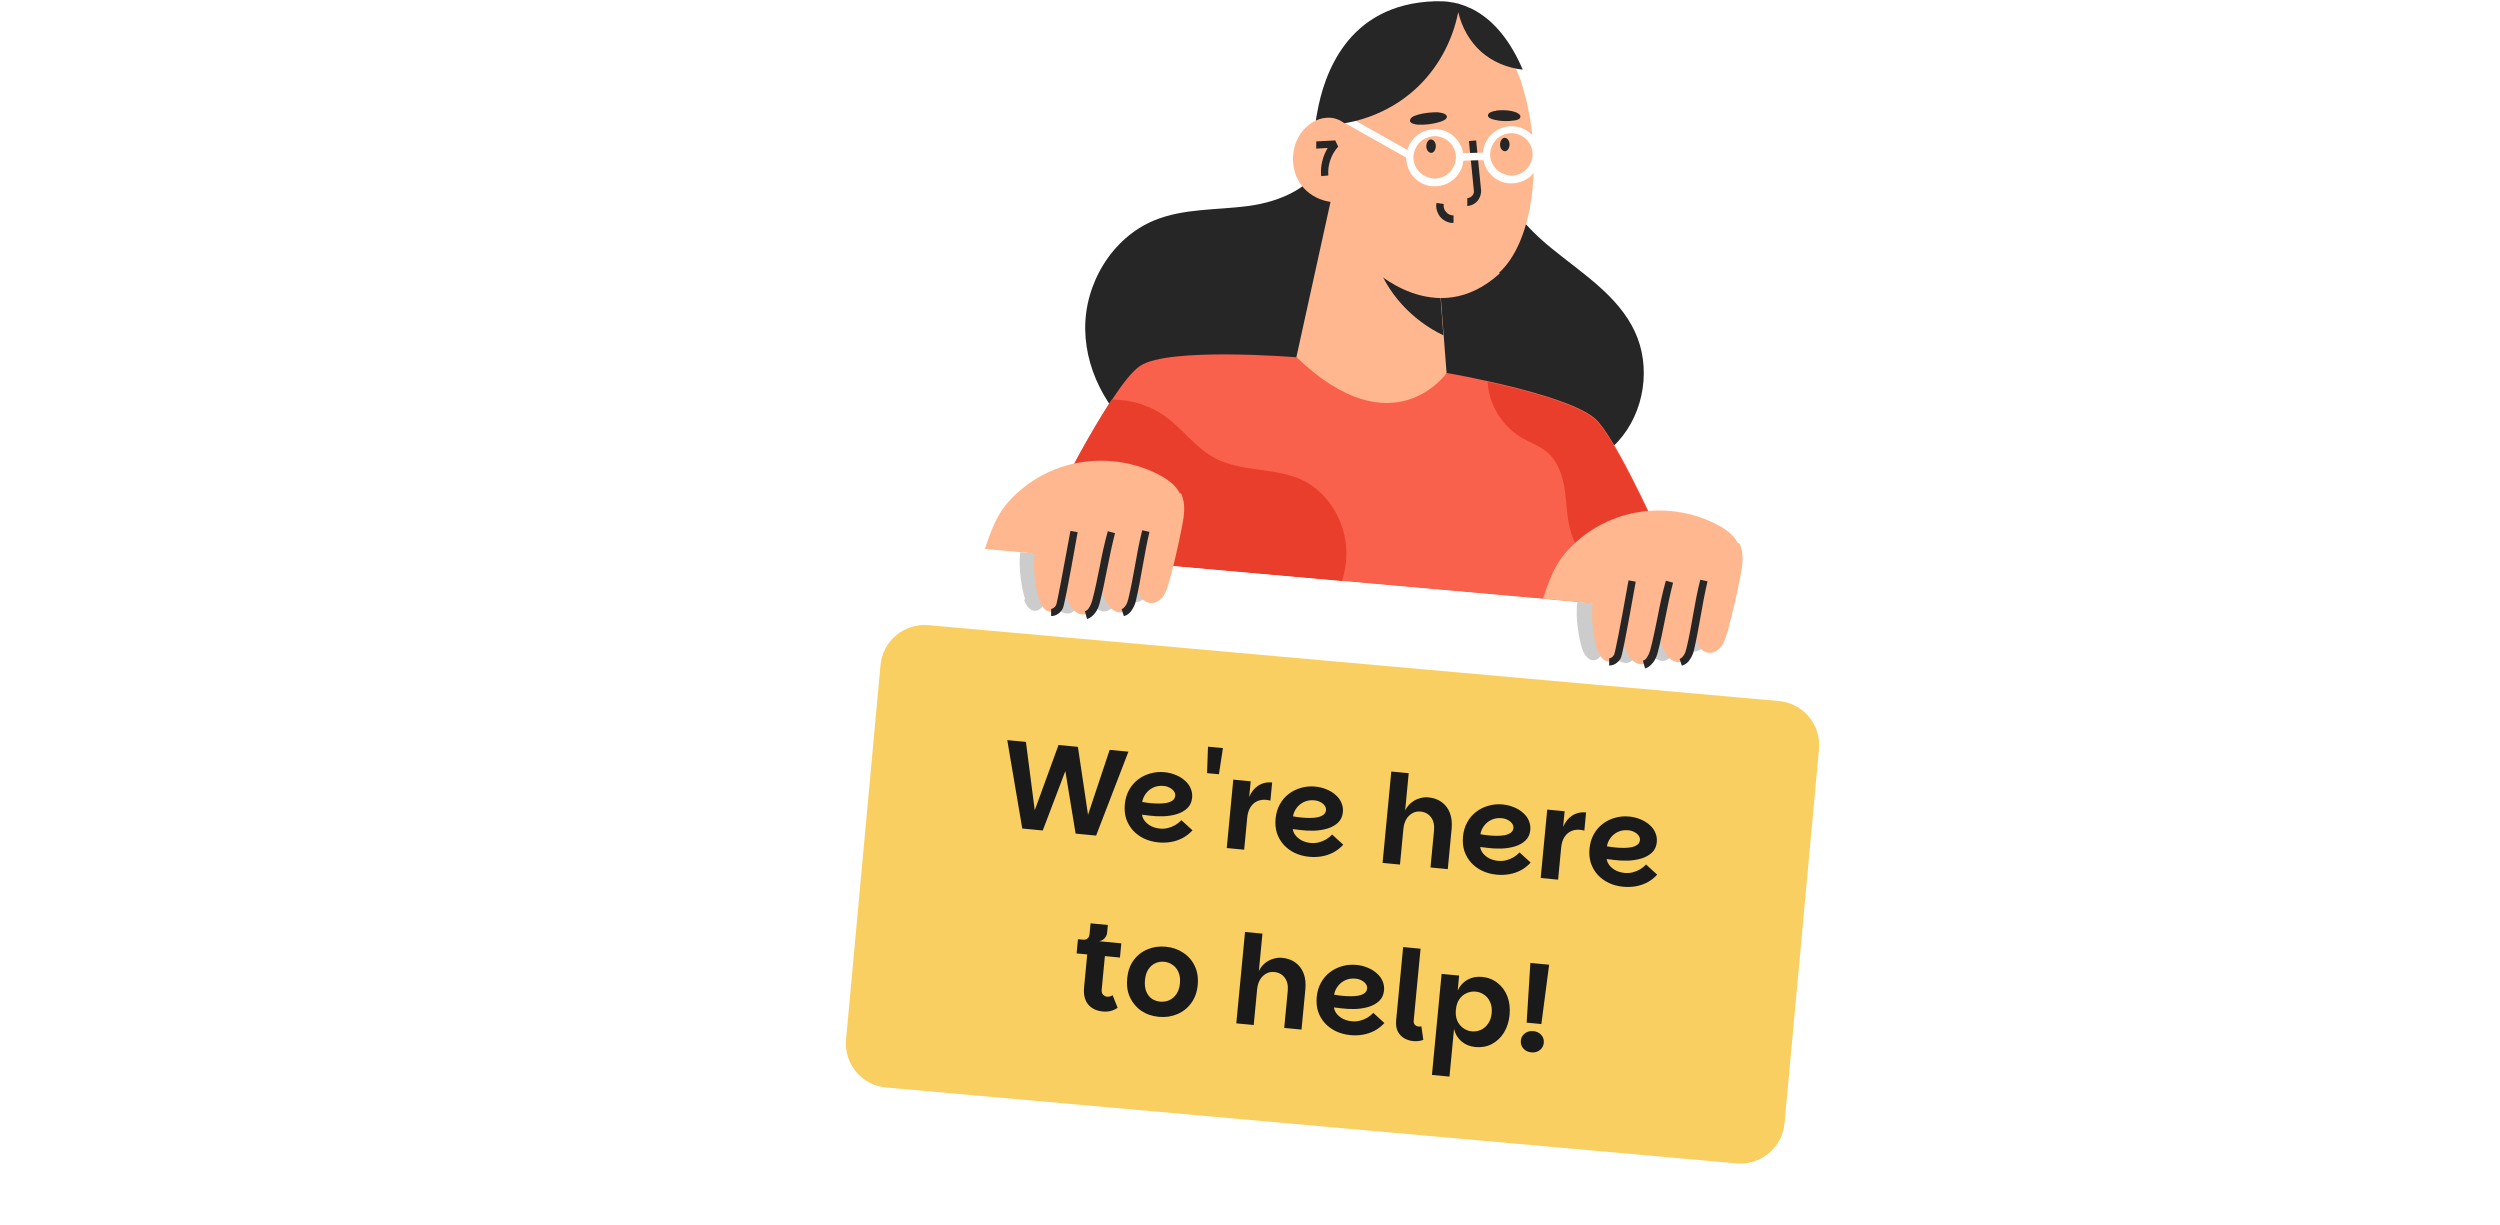 <svg width="1008" height="494" viewBox="0 0 1008 494" fill="none" xmlns="http://www.w3.org/2000/svg">
<g clip-path="url(#clip0_870_1838)">
<g filter="url(#filter0_d_870_1838)">
<path fill-rule="evenodd" clip-rule="evenodd" d="M146.43 663.503C146.43 663.501 146.428 663.499 146.426 663.499C145.929 663.504 145.431 663.507 144.933 663.507C65.116 663.507 0.412 598.802 0.412 518.986C0.412 458.485 37.589 406.667 90.344 385.13C90.944 384.885 91.409 384.386 91.611 383.77C112.113 321.267 170.93 276.129 240.29 276.129C262.037 276.129 282.748 280.566 301.566 288.585C302.667 289.054 303.945 288.563 304.446 287.477C340.768 208.663 420.465 153.958 512.938 153.958C584.549 153.958 648.498 186.764 690.575 238.167C691.269 239.015 692.482 239.224 693.422 238.661C716.886 224.61 744.339 216.533 773.679 216.533C860.078 216.533 930.119 286.574 930.119 372.974C930.119 378.364 929.846 383.69 929.314 388.94C929.223 389.837 929.687 390.7 930.484 391.121C976.337 415.349 1007.59 463.518 1007.59 518.986C1007.59 598.3 943.693 662.692 864.569 663.499C864.567 663.499 864.565 663.501 864.565 663.503C864.565 663.505 864.563 663.507 864.561 663.507H146.434C146.431 663.507 146.43 663.505 146.43 663.503Z" fill="url(#paint0_linear_870_1838)" shape-rendering="crispEdges"/>
</g>
</g>
<path d="M734.908 187.285L737.862 171.569L744.124 172.954C747.305 173.657 750.249 173.856 752.958 173.552C755.748 173.196 758.076 172.251 759.945 170.718C761.879 169.199 763.169 166.982 763.813 164.066C764.517 160.886 764.068 158.041 762.468 155.533C760.949 152.972 758.4 151.297 754.822 150.505C751.774 149.831 749.003 150.261 746.509 151.795C744.03 153.263 742.085 155.613 740.675 158.846L731.152 153.821C732.385 150.757 734.19 148.098 736.565 145.843C738.955 143.522 741.85 141.903 745.25 140.986C748.731 140.018 752.592 140.003 756.833 140.941C761.273 141.923 764.966 143.608 767.913 145.998C770.941 148.335 773.038 151.267 774.205 154.791C775.453 158.265 775.6 162.155 774.648 166.462C773.695 170.77 771.855 174.22 769.127 176.814C766.465 179.423 763.202 181.134 759.338 181.948C755.474 182.762 751.322 182.678 746.883 181.696L744.749 189.461L734.908 187.285ZM735.915 210.549C733.596 210.036 731.769 208.868 730.435 207.043C729.181 205.168 728.796 203.136 729.28 200.949C729.763 198.763 730.962 197.116 732.874 196.01C734.868 194.852 737.025 194.53 739.344 195.043C741.663 195.555 743.45 196.75 744.703 198.626C745.971 200.435 746.363 202.433 745.88 204.62C745.396 206.807 744.191 208.486 742.263 209.659C740.35 210.765 738.234 211.062 735.915 210.549ZM788.102 199.047L791.056 183.332L797.318 184.716C800.499 185.42 803.444 185.619 806.153 185.314C808.942 184.958 811.271 184.013 813.139 182.48C815.074 180.962 816.363 178.745 817.008 175.829C817.711 172.648 817.263 169.803 815.663 167.295C814.144 164.735 811.595 163.059 808.017 162.268C804.968 161.594 802.197 162.024 799.703 163.557C797.224 165.025 795.28 167.375 793.87 170.608L784.346 165.583C785.58 162.52 787.384 159.86 789.759 157.605C792.149 155.284 795.044 153.665 798.444 152.749C801.925 151.781 805.786 151.766 810.027 152.704C814.467 153.685 818.16 155.371 821.107 157.76C824.135 160.098 826.233 163.029 827.4 166.554C828.647 170.027 828.795 173.917 827.842 178.225C826.89 182.532 825.05 185.983 822.321 188.577C819.659 191.185 816.396 192.897 812.533 193.71C808.669 194.524 804.517 194.44 800.077 193.458L797.943 201.223L788.102 199.047ZM789.11 222.311C786.79 221.799 784.963 220.63 783.629 218.806C782.376 216.93 781.991 214.899 782.474 212.712C782.958 210.525 784.156 208.879 786.069 207.772C788.063 206.615 790.219 206.292 792.538 206.805C794.858 207.318 796.644 208.512 797.897 210.388C799.166 212.198 799.558 214.196 799.074 216.382C798.591 218.569 797.385 220.249 795.458 221.421C793.545 222.528 791.429 222.824 789.11 222.311Z" fill="white"/>
<path d="M534.4 63.354C530.04 75.506 516.167 81.317 503.483 83.034C490.666 84.751 477.322 83.959 465.43 88.846C448.386 95.846 437.287 114.338 437.551 132.829C437.816 151.321 448.386 168.887 463.58 179.322C478.775 189.756 498.066 193.587 516.299 191.606C545.499 194.511 577.87 193.058 606.542 187.115C621.472 192.53 641.687 189.756 652.39 178.001C663.092 166.246 665.866 147.886 659.128 133.622C652.389 119.225 637.988 110.243 625.7 100.205C613.28 90.167 601.521 76.298 603.238 60.448" fill="#262626"/>
<path d="M522.109 146.698L527.262 171.529L589.89 170.209L583.284 150.793L579.849 105.753L537.7 75.77L522.109 146.698Z" fill="#FFB78F"/>
<path d="M554.617 104.564C558.977 118.036 569.283 129.131 581.967 135.207L579.853 107.073L567.301 98.092C563.073 100.205 558.977 102.318 554.617 104.564Z" fill="#262626"/>
<path d="M604.693 110.243C578.928 133.754 553.032 108.13 553.032 108.13L533.08 58.864L532.023 56.222C532.023 56.222 532.023 56.222 532.023 56.09C532.023 56.09 532.023 55.826 532.023 55.694C532.023 55.429 532.023 55.033 532.023 54.637C532.023 53.844 532.023 52.92 532.156 51.731C532.156 50.807 532.288 49.882 532.42 48.693C532.42 48.693 532.42 48.429 532.42 48.297C532.552 46.976 532.816 45.655 533.08 44.203C534.402 36.674 537.308 26.768 543.651 18.447C550.389 9.597 561.091 2.597 577.871 2.068C578.004 2.068 578.268 2.068 578.4 2.068C578.4 2.068 578.664 2.068 578.796 2.068C580.646 2.068 582.364 2.068 584.081 2.465C584.742 2.465 585.535 2.729 586.195 2.861C586.592 2.861 586.856 2.993 587.252 3.125C587.913 3.389 588.574 3.521 589.234 3.785C590.159 4.182 591.084 4.578 592.009 4.974C600.465 9.201 606.807 17.522 611.167 27.692C611.564 28.485 611.828 29.277 612.224 30.07C612.753 31.259 613.149 32.447 613.546 33.636V34.032C613.81 34.428 613.942 34.957 614.074 35.353C614.074 35.485 614.074 35.749 614.206 35.881C614.206 36.013 614.206 36.278 614.338 36.542C614.603 37.598 614.999 38.787 615.263 39.844C615.528 40.768 615.792 41.825 615.924 42.75C621.605 68.109 617.642 97.96 604.429 109.979L604.693 110.243Z" fill="#FFB78F"/>
<path d="M591.613 82.77V79.865C592.405 79.865 593.066 79.468 593.595 78.94C594.123 78.28 594.387 77.619 594.255 76.827L592.273 56.882L595.18 56.618L597.162 76.562C597.294 78.147 596.766 79.733 595.708 81.053C594.651 82.242 593.066 83.034 591.48 83.034L591.613 82.77Z" fill="#262626"/>
<path d="M578.925 58.863C578.925 60.316 578.133 61.637 577.076 61.637C576.019 61.637 575.094 60.448 575.094 58.995C575.094 57.542 575.887 56.222 576.944 56.222C578.001 56.222 578.925 57.41 578.925 58.863Z" fill="#262626"/>
<path d="M608.656 58.203C608.656 59.656 607.863 60.976 606.806 60.976C605.749 60.976 604.824 59.788 604.824 58.335C604.824 56.882 605.617 55.561 606.674 55.561C607.731 55.561 608.656 56.75 608.656 58.203Z" fill="#262626"/>
<path d="M585.8 89.903C583.818 89.903 581.836 88.846 580.647 87.393C579.458 85.808 578.797 83.827 579.193 81.846L582.1 82.242C581.968 83.431 582.232 84.619 583.025 85.412C583.686 86.337 584.875 86.865 586.064 86.865V89.771L585.8 89.903Z" fill="#262626"/>
<path d="M571.924 46.183C571.131 46.447 570.206 46.712 569.545 47.108C568.885 47.504 568.488 48.165 568.488 48.825C568.753 49.75 570.338 50.146 571.659 50.278C574.698 50.41 577.869 50.014 580.776 49.089C581.833 48.693 582.89 48.297 583.286 47.504C583.947 45.787 580.776 45.391 579.587 45.259C577.077 45.259 574.302 45.523 571.924 46.183Z" fill="#262626"/>
<path d="M603.109 44.731C602.316 44.731 601.655 44.995 600.994 45.259C600.334 45.523 599.938 46.052 599.938 46.58C599.938 47.505 601.391 48.033 602.58 48.297C605.223 48.958 607.997 48.958 610.64 48.561C611.565 48.429 612.622 48.165 612.886 47.505C613.679 46.052 611.036 45.127 609.847 44.863C607.733 44.335 605.223 44.335 603.109 44.599V44.731Z" fill="#262626"/>
<path d="M682.78 246.816L414.695 223.041C414.96 222.513 432.665 185.662 446.934 163.34C447.463 162.548 447.859 161.887 448.388 161.095C452.748 154.491 456.712 149.472 459.751 147.49C471.246 139.83 522.775 144.056 522.775 144.056C561.752 181.435 583.289 150.396 583.289 150.396C583.289 150.396 586.724 150.924 591.877 151.981C594.256 152.509 596.898 153.038 599.937 153.698C615.132 157 636.404 162.68 643.275 168.888C650.409 175.36 664.679 205.474 673.928 226.343C674.456 227.532 674.985 228.589 675.381 229.645C679.742 239.551 682.78 246.684 682.78 246.684V246.816Z" fill="#F9614C"/>
<path d="M578.535 75.109C578.139 75.109 577.875 75.109 577.478 75.109C574.439 74.845 571.665 73.392 569.683 71.015C567.701 68.637 566.776 65.6 567.04 62.562C567.305 59.524 568.758 56.75 571.136 54.769C573.515 52.788 576.553 51.863 579.592 52.127C582.631 52.391 585.406 53.844 587.388 56.222C589.37 58.599 590.295 61.637 590.03 64.675C589.766 67.713 588.313 70.487 585.934 72.468C583.82 74.185 581.178 75.109 578.535 75.109ZM578.535 54.901C576.553 54.901 574.572 55.561 572.986 56.882C571.268 58.335 570.211 60.448 569.947 62.694C569.683 64.939 570.476 67.184 571.929 68.902C573.382 70.619 575.496 71.675 577.743 71.939C579.989 72.204 582.235 71.411 583.953 69.958C585.67 68.505 586.727 66.392 586.991 64.147C587.256 61.901 586.463 59.656 585.01 57.939C583.556 56.222 581.442 55.165 579.196 54.901C578.932 54.901 578.667 54.901 578.403 54.901H578.535Z" fill="white"/>
<path d="M609.453 73.921C609.057 73.921 608.793 73.921 608.396 73.921C605.357 73.656 602.583 72.203 600.601 69.826C598.619 67.448 597.694 64.411 597.958 61.373C598.223 58.335 599.676 55.561 602.054 53.58C604.433 51.599 607.471 50.674 610.51 50.938C613.549 51.202 616.324 52.655 618.306 55.033C620.288 57.41 621.213 60.448 620.948 63.486C620.684 66.524 619.231 69.298 616.852 71.279C614.738 72.996 612.096 73.921 609.453 73.921ZM609.453 53.712C607.471 53.712 605.49 54.372 603.904 55.693C602.186 57.146 601.129 59.259 600.865 61.505C600.601 63.75 601.394 65.996 602.847 67.713C604.3 69.43 606.414 70.486 608.661 70.751C610.907 71.015 613.153 70.222 614.87 68.769C616.588 67.316 617.645 65.203 617.909 62.958C618.174 60.712 617.381 58.467 615.928 56.75C614.474 55.033 612.36 53.976 610.114 53.712C609.85 53.712 609.585 53.712 609.321 53.712H609.453Z" fill="white"/>
<path d="M599.221 61.497L588.391 61.781L588.47 64.818L599.301 64.534L599.221 61.497Z" fill="white"/>
<path d="M539.075 44.487L537.648 47.019L567.692 63.942L569.119 61.411L539.075 44.487Z" fill="white"/>
<path d="M613.896 28.075C607.729 27.368 601.842 24.965 597.216 20.865C592.59 16.765 589.367 10.969 587.965 4.889C585.582 16.906 579.415 28.075 570.444 36.133C559.651 45.888 544.793 51.119 530.355 50.412C530.355 50.412 530.355 50.129 530.355 49.988C530.496 48.574 530.776 47.16 531.056 45.605C532.458 37.547 535.542 26.944 542.27 18.037C549.418 8.565 560.772 1.072 578.574 0.507C578.714 0.507 578.994 0.507 579.134 0.507C579.134 0.507 579.415 0.507 579.555 0.507C581.517 0.507 583.339 0.507 585.162 0.931C585.862 0.931 586.703 1.214 587.404 1.355C587.825 1.355 588.105 1.496 588.526 1.638C589.226 1.921 589.927 2.062 590.628 2.345C591.609 2.769 592.59 3.193 593.572 3.617C602.542 8.141 609.271 17.047 613.896 27.933V28.075Z" fill="#262626"/>
<path d="M543.782 51.599C541.8 48.693 538.101 47.108 534.666 47.505C531.098 47.769 527.927 49.75 525.549 52.392C520.264 58.467 519.867 68.241 524.756 74.713C529.645 81.185 539.158 83.431 546.425 79.997" fill="#FFB78F"/>
<path d="M532.687 70.883C532.29 67.053 533.347 62.958 535.329 59.656L530.705 59.92V57.014C530.573 57.014 538.368 56.618 538.368 56.618L539.557 59.128C536.783 62.166 535.197 66.524 535.593 70.751L532.687 71.015V70.883Z" fill="#262626"/>
<path d="M541.14 234.268L414.562 223.041C414.827 222.513 432.532 185.662 446.801 163.34C447.33 162.548 447.726 161.887 448.255 161.095C456.182 161.095 463.978 163.472 470.452 168.359C477.058 173.246 482.079 180.379 489.214 184.341C500.313 190.681 514.318 188.172 525.681 193.851C535.591 198.87 542.461 210.097 542.858 221.984C542.99 226.079 542.329 230.306 541.14 234.136V234.268Z" fill="#EA3E2D"/>
<path d="M675.381 229.777C669.435 233.608 662.036 235.325 655.034 234.004C645.256 232.287 636.668 224.758 633.629 215.38C631.779 209.833 631.779 203.889 630.987 198.078C630.194 192.266 628.344 186.19 623.852 182.36C620.945 179.85 617.113 178.53 613.678 176.548C607.072 172.718 602.183 165.982 600.465 158.585C600.069 157 599.937 155.547 599.805 153.962C614.999 157.264 636.272 162.944 643.142 169.152C650.277 175.624 664.547 205.738 673.796 226.607C674.324 227.796 674.853 228.853 675.249 229.909L675.381 229.777Z" fill="#EA3E2D"/>
<path d="M342.623 233.207L324.089 440.807C323.278 449.889 329.986 457.909 339.072 458.719L715.458 492.299C724.543 493.11 732.566 486.404 733.377 477.322L751.911 269.722C752.722 260.64 746.014 252.62 736.928 251.809L360.542 218.229C351.457 217.419 343.434 224.124 342.623 233.207Z" fill="white"/>
<path d="M355.017 268.232L341.121 419.157C340.246 428.956 347.483 437.609 357.286 438.483L700.19 469.076C709.992 469.951 718.648 462.716 719.523 452.917L733.418 301.992C734.293 292.193 727.056 283.541 717.254 282.666L374.349 252.073C364.547 251.199 355.891 258.433 355.017 268.232Z" fill="#FACF61"/>
<path d="M412.847 241.796C413.64 243.91 415.093 246.287 417.339 246.287C418.66 246.287 419.982 245.231 420.642 244.042C420.907 243.513 421.831 239.155 422.888 233.739C422.624 237.041 423.417 240.344 425.003 243.249C425.663 244.438 426.456 245.627 427.513 246.419C428.57 247.212 430.155 247.608 431.477 247.212C432.534 246.948 433.459 246.023 434.119 245.098C434.78 244.174 435.176 243.117 435.441 241.928C436.233 239.023 436.894 236.117 437.555 233.079C437.555 236.381 438.215 239.683 439.933 242.589C440.593 243.778 441.518 244.966 442.575 245.627C443.764 246.419 445.218 246.816 446.539 246.287C447.596 245.891 448.521 245.098 449.05 244.174C449.578 243.249 450.107 242.061 450.371 241.004C451.031 238.098 451.692 235.06 452.221 232.154C452.221 234.268 452.088 236.513 452.749 238.494C453.41 240.608 455.127 242.457 457.374 242.721C459.355 242.985 461.337 241.664 462.659 240.079C463.848 238.362 464.376 236.381 465.037 234.4C465.698 232.154 466.226 229.909 466.755 227.532L411.393 222.645C410.469 228.852 412.054 237.966 413.375 241.664L412.847 241.796Z" fill="#CCCCCC"/>
<path d="M475.737 199.002C474.019 195.436 470.451 193.059 466.884 191.209C455.521 185.398 441.912 184.209 429.624 187.775C423.414 189.624 417.469 192.662 412.316 196.889C403.463 204.153 400.821 210.097 397.121 221.324L417.204 223.173C416.279 229.381 417.733 238.495 419.186 242.193C419.979 244.306 421.432 246.684 423.679 246.684C425 246.684 426.321 245.627 426.982 244.438C427.246 243.91 428.171 239.551 429.228 234.136C428.964 237.438 429.756 240.74 431.342 243.646C432.003 244.835 432.795 246.023 433.852 246.816C434.909 247.608 436.495 248.005 437.816 247.608C438.873 247.344 439.798 246.42 440.459 245.495C441.119 244.57 441.516 243.514 441.78 242.325C442.573 239.419 443.233 236.513 443.894 233.476C443.894 236.778 444.555 240.08 446.272 242.985C446.933 244.174 447.858 245.363 448.915 246.023C450.104 246.816 451.557 247.212 452.879 246.684C453.936 246.287 454.86 245.495 455.389 244.57C455.917 243.646 456.446 242.457 456.71 241.4C457.371 238.495 458.032 235.457 458.56 232.551C458.56 234.664 458.428 236.91 459.089 238.891C459.749 241.004 461.467 242.853 463.713 243.118C465.695 243.382 467.809 242.061 468.998 240.476C470.187 238.759 470.716 236.778 471.376 234.796C473.358 227.4 475.076 220.003 476.529 212.607C477.454 207.984 478.247 203.097 476.133 198.87L475.737 199.002Z" fill="#FFB78F"/>
<path d="M423.809 248.401V245.495C424.469 245.495 425.262 244.967 425.79 244.042C426.319 242.721 428.169 232.683 431.604 214.06L434.511 214.588C430.151 239.155 428.962 244.57 428.433 245.495C427.376 247.344 425.658 248.401 423.809 248.401Z" fill="#262626"/>
<path d="M438.215 249.325L437.422 246.419C438.083 246.287 438.743 245.759 439.14 244.966C439.668 244.174 440.064 243.249 440.329 242.325C441.518 237.966 442.443 233.211 443.368 228.72C444.292 223.833 445.349 218.814 446.671 214.191L449.578 214.984C448.388 219.607 447.331 224.626 446.406 229.381C445.482 234.004 444.557 238.759 443.368 243.249C442.971 244.57 442.575 245.759 441.782 246.816C440.857 248.136 439.668 249.193 438.347 249.589L438.215 249.325Z" fill="#262626"/>
<path d="M453.144 248.4L452.219 245.627C452.879 245.363 453.408 244.834 453.936 244.042C454.465 243.249 454.729 242.325 454.993 241.268C456.05 236.909 456.843 232.418 457.636 228.06C458.429 223.437 459.354 218.55 460.543 213.795L463.45 214.455C462.393 219.078 461.468 223.965 460.675 228.588C459.882 232.947 459.089 237.57 458.032 242.06C457.768 243.381 457.24 244.57 456.579 245.627C455.786 247.08 454.597 248.004 453.276 248.4H453.144Z" fill="#262626"/>
<path d="M636.003 242.721C635.078 248.929 636.663 257.911 637.985 261.741C638.777 263.854 640.231 266.232 642.477 266.232C643.798 266.232 645.12 265.175 645.78 263.986C646.044 263.458 646.969 259.099 648.026 253.684C647.762 256.986 648.555 260.288 650.14 263.194C650.801 264.383 651.594 265.571 652.651 266.364C653.708 267.156 655.293 267.553 656.615 267.156C657.672 266.892 658.597 265.968 659.257 265.043C659.918 264.118 660.314 263.062 660.578 261.873C661.371 258.967 662.032 256.061 662.692 253.024C662.692 256.326 663.353 259.628 665.071 262.533C665.731 263.722 666.656 264.911 667.713 265.571C668.902 266.364 670.356 266.76 671.677 266.232C672.734 265.836 673.659 265.043 674.187 264.118C674.716 263.194 675.245 262.005 675.509 260.948C676.169 258.043 676.83 255.005 677.359 252.099C677.359 254.212 677.226 256.458 677.887 258.439C678.548 260.552 680.265 262.401 682.511 262.666C684.493 262.93 686.475 261.609 687.797 260.024C688.986 258.307 689.514 256.326 690.175 254.344C690.835 252.099 691.364 249.854 691.892 247.608L636.531 242.721H636.003Z" fill="#CCCCCC"/>
<path d="M700.744 219.078C699.027 215.512 695.459 213.135 691.892 211.286C680.529 205.474 666.92 204.285 654.632 207.851C648.422 209.701 642.476 212.738 637.323 216.965C628.471 224.23 625.828 230.173 622.129 241.4L642.212 243.249C641.287 249.457 642.741 258.571 644.194 262.269C644.987 264.382 646.44 266.76 648.686 266.76C650.008 266.76 651.329 265.703 651.99 264.515C652.254 263.986 653.179 259.627 654.236 254.212C653.971 257.514 654.764 260.816 656.35 263.722C657.01 264.911 657.803 266.099 658.992 266.892C660.049 267.684 661.635 268.081 662.956 267.684C664.013 267.42 664.938 266.496 665.599 265.571C666.259 264.647 666.656 263.59 666.92 262.401C667.713 259.495 668.373 256.59 669.034 253.552C669.034 256.854 669.695 260.156 671.412 263.062C672.073 264.25 672.998 265.439 674.055 266.099C675.244 266.892 676.697 267.288 678.019 266.76C679.076 266.364 680 265.571 680.529 264.647C681.057 263.722 681.586 262.533 681.85 261.477C682.511 258.571 683.171 255.533 683.7 252.627C683.7 254.74 683.568 256.986 684.228 258.967C684.889 261.08 686.607 262.93 688.853 263.194C690.835 263.458 692.949 262.137 694.138 260.552C695.327 258.835 695.856 256.854 696.516 254.873C698.498 247.476 700.216 240.079 701.669 232.683C702.594 228.06 703.387 223.173 701.273 218.946L700.744 219.078Z" fill="#FFB78F"/>
<path d="M648.82 268.345V265.439C649.481 265.439 650.274 264.911 650.802 263.987C651.331 262.666 653.313 252.627 656.616 234.004L659.523 234.532C655.162 259.099 653.973 264.515 653.445 265.439C652.388 267.289 650.67 268.345 648.82 268.345Z" fill="#262626"/>
<path d="M663.219 269.27L662.426 266.364C663.086 266.232 663.747 265.704 664.143 264.911C664.672 264.119 665.068 263.194 665.333 262.27C666.522 257.911 667.447 253.156 668.371 248.665C669.296 243.778 670.353 238.759 671.675 234.136L674.581 234.929C673.392 239.552 672.335 244.571 671.41 249.326C670.486 253.949 669.561 258.703 668.371 263.194C667.975 264.515 667.579 265.704 666.786 266.76C665.861 268.081 664.672 269.138 663.351 269.534L663.219 269.27Z" fill="#262626"/>
<path d="M678.151 268.477L677.227 265.704C677.887 265.439 678.416 264.911 678.944 264.119C679.473 263.326 679.737 262.402 680.001 261.345C681.058 256.986 681.851 252.495 682.644 248.005C683.437 243.382 684.361 238.495 685.551 233.74L688.457 234.4C687.4 239.023 686.475 243.91 685.683 248.533C684.89 252.892 684.097 257.514 683.04 262.005C682.776 263.326 682.247 264.515 681.587 265.571C680.794 267.024 679.605 267.949 678.284 268.345L678.151 268.477Z" fill="#262626"/>
<path d="M406.129 298.413L413.648 299.13L417.722 330.673L415.83 330.492L426.794 300.384L434.612 301.13L439.328 332.784L437.336 332.594L447.409 302.351L454.978 303.074L441.95 336.904L433.684 336.115L429.109 308.243L430.503 308.376L420.438 334.851L412.172 334.062L406.129 298.413ZM467.085 339.654C464.961 339.451 463.017 338.931 461.255 338.093C459.525 337.258 458.039 336.161 456.795 334.803C455.584 333.448 454.678 331.887 454.076 330.122C453.511 328.326 453.328 326.382 453.528 324.291C453.734 322.133 454.302 320.211 455.234 318.524C456.165 316.838 457.372 315.429 458.853 314.297C460.335 313.165 461.987 312.352 463.81 311.855C465.636 311.326 467.528 311.155 469.487 311.342C471.147 311.5 472.685 311.882 474.101 312.486C475.52 313.057 476.738 313.809 477.754 314.744C478.807 315.648 479.578 316.693 480.068 317.879C480.591 319.068 480.789 320.326 480.662 321.654C480.498 323.38 479.862 324.777 478.755 325.844C477.648 326.91 476.231 327.713 474.505 328.252C472.815 328.761 470.978 329.054 468.994 329.133C467.013 329.179 465.08 329.078 463.194 328.831C462.898 328.769 462.552 328.719 462.153 328.681C461.755 328.643 461.39 328.608 461.058 328.577C460.762 328.515 460.564 328.479 460.465 328.47C460.578 329.385 460.964 330.26 461.621 331.093C462.312 331.929 463.184 332.615 464.239 333.151C465.296 333.654 466.456 333.966 467.717 334.086C468.813 334.191 469.892 334.11 470.956 333.843C472.02 333.576 473.014 333.168 473.937 332.62C474.897 332.041 475.695 331.397 476.333 330.688L480.816 334.783C479.62 336.076 478.281 337.121 476.798 337.917C475.318 338.681 473.761 339.202 472.126 339.482C470.492 339.761 468.811 339.819 467.085 339.654ZM463.923 323.825C465.019 323.93 466.119 323.985 467.224 323.99C468.362 323.998 469.409 323.913 470.364 323.736C471.355 323.53 472.156 323.204 472.768 322.76C473.416 322.286 473.779 321.65 473.855 320.854C473.918 320.19 473.741 319.587 473.324 319.044C472.943 318.472 472.385 318 471.65 317.628C470.952 317.227 470.121 316.98 469.158 316.888C467.631 316.742 466.237 316.961 464.975 317.544C463.747 318.131 462.747 318.956 461.975 320.022C461.206 321.054 460.732 322.164 460.551 323.353C460.947 323.424 461.441 323.505 462.036 323.595C462.63 323.685 463.259 323.762 463.923 323.825ZM487.058 301.059L493.083 301.634L491.473 312.184L486.692 311.727L487.058 301.059ZM494.627 341.93L497.26 314.344L504.282 315.014L501.648 342.6L494.627 341.93ZM501.385 329.561L503.678 321.338C504.505 319.34 505.723 317.814 507.331 316.762C508.972 315.712 510.838 315.288 512.929 315.487L512.226 322.857C511.936 322.729 511.642 322.65 511.344 322.622C511.081 322.563 510.801 322.52 510.502 322.491C509.207 322.368 508 322.554 506.881 323.05C505.795 323.55 504.897 324.352 504.189 325.457C503.481 326.561 503.044 327.977 502.879 329.703L501.385 329.561ZM527.87 345.454C525.745 345.251 523.802 344.731 522.039 343.892C520.31 343.057 518.824 341.961 517.58 340.603C516.369 339.248 515.463 337.687 514.861 335.922C514.296 334.126 514.113 332.182 514.312 330.091C514.518 327.933 515.087 326.011 516.019 324.324C516.95 322.638 518.157 321.228 519.638 320.097C521.12 318.965 522.772 318.151 524.595 317.655C526.421 317.126 528.313 316.955 530.272 317.142C531.931 317.3 533.47 317.681 534.886 318.286C536.305 318.857 537.523 319.609 538.539 320.544C539.592 321.448 540.363 322.493 540.853 323.679C541.376 324.868 541.574 326.126 541.447 327.454C541.282 329.18 540.647 330.577 539.54 331.643C538.433 332.71 537.016 333.513 535.29 334.052C533.6 334.561 531.763 334.854 529.779 334.933C527.798 334.978 525.865 334.878 523.979 334.631C523.683 334.569 523.336 334.519 522.938 334.481C522.54 334.443 522.174 334.408 521.843 334.377C521.547 334.315 521.349 334.279 521.25 334.27C521.363 335.185 521.749 336.059 522.406 336.893C523.097 337.729 523.969 338.415 525.024 338.951C526.081 339.454 527.241 339.766 528.502 339.886C529.598 339.991 530.677 339.91 531.741 339.643C532.805 339.376 533.799 338.968 534.722 338.42C535.682 337.841 536.48 337.197 537.118 336.487L541.601 340.583C540.405 341.876 539.066 342.921 537.583 343.717C536.103 344.481 534.546 345.002 532.911 345.282C531.277 345.561 529.596 345.618 527.87 345.454ZM524.708 329.625C525.804 329.73 526.904 329.785 528.009 329.79C529.147 329.798 530.194 329.713 531.148 329.536C532.14 329.329 532.941 329.004 533.553 328.56C534.201 328.086 534.563 327.45 534.64 326.654C534.703 325.99 534.526 325.387 534.109 324.844C533.728 324.272 533.17 323.8 532.435 323.428C531.736 323.027 530.906 322.78 529.943 322.688C528.416 322.542 527.022 322.761 525.76 323.344C524.532 323.93 523.532 324.756 522.76 325.822C521.991 326.854 521.517 327.964 521.336 329.153C521.731 329.224 522.226 329.305 522.821 329.395C523.415 329.485 524.044 329.562 524.708 329.625ZM557.454 347.925L560.972 311.077L567.993 311.747L566.553 326.834C567.101 325.647 567.868 324.632 568.853 323.788C569.838 322.944 570.952 322.33 572.195 321.946C573.441 321.529 574.694 321.381 575.956 321.501C578.047 321.7 579.829 322.339 581.3 323.418C582.805 324.499 583.905 325.961 584.6 327.803C585.298 329.611 585.53 331.744 585.295 334.2L583.746 350.434L576.774 349.768L578.196 334.88C578.405 332.689 578.005 330.909 576.997 329.54C575.989 328.17 574.572 327.399 572.746 327.224C571.518 327.107 570.407 327.336 569.414 327.912C568.421 328.487 567.606 329.313 566.967 330.391C566.361 331.473 565.988 332.743 565.849 334.204L564.475 348.595L557.454 347.925ZM603.438 352.664C601.313 352.461 599.37 351.941 597.607 351.103C595.878 350.268 594.391 349.171 593.148 347.813C591.937 346.458 591.031 344.898 590.429 343.132C589.863 341.336 589.681 339.392 589.88 337.301C590.086 335.143 590.655 333.221 591.586 331.535C592.518 329.848 593.725 328.439 595.206 327.307C596.688 326.176 598.34 325.362 600.162 324.866C601.988 324.337 603.881 324.165 605.839 324.352C607.499 324.511 609.037 324.892 610.454 325.496C611.873 326.067 613.091 326.82 614.107 327.754C615.16 328.659 615.931 329.704 616.421 330.889C616.944 332.078 617.142 333.337 617.015 334.664C616.85 336.391 616.214 337.787 615.107 338.854C614.001 339.921 612.584 340.724 610.858 341.262C609.168 341.771 607.331 342.065 605.347 342.143C603.366 342.189 601.433 342.088 599.547 341.841C599.251 341.78 598.904 341.73 598.506 341.692C598.107 341.654 597.742 341.619 597.41 341.587C597.115 341.525 596.917 341.49 596.817 341.48C596.931 342.396 597.317 343.27 597.974 344.103C598.665 344.94 599.537 345.626 600.591 346.162C601.649 346.665 602.808 346.976 604.07 347.097C605.165 347.201 606.245 347.12 607.309 346.853C608.373 346.586 609.367 346.178 610.29 345.63C611.25 345.052 612.048 344.408 612.685 343.698L617.168 347.794C615.973 349.087 614.634 350.131 613.151 350.928C611.671 351.691 610.114 352.213 608.479 352.492C606.844 352.772 605.164 352.829 603.438 352.664ZM600.276 336.836C601.371 336.94 602.472 336.995 603.577 337C604.715 337.008 605.761 336.924 606.716 336.747C607.707 336.54 608.509 336.214 609.121 335.77C609.769 335.296 610.131 334.661 610.207 333.864C610.271 333.2 610.094 332.597 609.677 332.055C609.296 331.482 608.738 331.01 608.003 330.639C607.304 330.237 606.474 329.99 605.511 329.899C603.984 329.753 602.589 329.972 601.328 330.555C600.099 331.141 599.099 331.967 598.328 333.032C597.559 334.064 597.085 335.175 596.904 336.363C597.299 336.435 597.794 336.515 598.388 336.605C598.983 336.696 599.612 336.772 600.276 336.836ZM621.205 354.008L623.839 326.422L630.86 327.091L628.226 354.678L621.205 354.008ZM627.964 341.638L630.256 333.415C631.083 331.417 632.301 329.892 633.909 328.84C635.55 327.79 637.416 327.365 639.508 327.565L638.804 334.934C638.515 334.806 638.221 334.728 637.922 334.7C637.66 334.641 637.379 334.598 637.08 334.569C635.786 334.445 634.579 334.632 633.459 335.128C632.373 335.627 631.476 336.429 630.767 337.534C630.059 338.639 629.622 340.055 629.457 341.781L627.964 341.638ZM654.448 357.532C652.324 357.329 650.38 356.808 648.618 355.97C646.889 355.135 645.402 354.039 644.158 352.681C642.948 351.326 642.041 349.765 641.44 347.999C640.874 346.203 640.691 344.26 640.891 342.168C641.097 340.011 641.666 338.088 642.597 336.402C643.529 334.715 644.735 333.306 646.217 332.175C647.698 331.043 649.35 330.229 651.173 329.733C652.999 329.204 654.891 329.033 656.85 329.22C658.51 329.378 660.048 329.759 661.464 330.363C662.884 330.934 664.101 331.687 665.118 332.621C666.17 333.526 666.942 334.571 667.431 335.757C667.954 336.945 668.152 338.204 668.026 339.532C667.861 341.258 667.225 342.654 666.118 343.721C665.011 344.788 663.595 345.591 661.868 346.13C660.178 346.638 658.341 346.932 656.357 347.011C654.377 347.056 652.443 346.956 650.557 346.709C650.262 346.647 649.915 346.597 649.516 346.559C649.118 346.521 648.753 346.486 648.421 346.454C648.125 346.393 647.928 346.357 647.828 346.348C647.942 347.263 648.327 348.137 648.985 348.97C649.675 349.807 650.548 350.493 651.602 351.029C652.659 351.532 653.819 351.844 655.08 351.964C656.176 352.069 657.256 351.987 658.32 351.72C659.384 351.453 660.377 351.046 661.301 350.497C662.26 349.919 663.059 349.275 663.696 348.565L668.179 352.661C666.984 353.954 665.644 354.999 664.161 355.795C662.682 356.558 661.124 357.08 659.49 357.359C657.855 357.639 656.175 357.696 654.448 357.532ZM651.286 341.703C652.382 341.808 653.482 341.862 654.587 341.867C655.725 341.875 656.772 341.791 657.727 341.614C658.718 341.407 659.52 341.082 660.131 340.638C660.78 340.163 661.142 339.528 661.218 338.731C661.281 338.067 661.104 337.464 660.687 336.922C660.306 336.35 659.748 335.878 659.013 335.506C658.315 335.104 657.484 334.858 656.521 334.766C654.994 334.62 653.6 334.839 652.338 335.422C651.11 336.008 650.11 336.834 649.338 337.899C648.57 338.931 648.095 340.042 647.915 341.231C648.31 341.302 648.805 341.383 649.399 341.473C649.993 341.563 650.623 341.64 651.286 341.703ZM444.664 407.832C442.075 407.585 440.09 406.625 438.709 404.953C437.364 403.25 436.827 400.971 437.1 398.116L438.369 384.821L434.087 384.412L434.634 378.686L452.112 380.354L451.565 386.08L445.49 385.5L444.197 399.045C444.115 399.908 444.302 400.579 444.758 401.058C445.215 401.537 445.759 401.807 446.39 401.867C446.788 401.905 447.16 401.873 447.504 401.772C447.882 401.674 448.25 401.508 448.607 401.274L450.636 406.342C449.706 406.957 448.76 407.386 447.799 407.629C446.838 407.872 445.793 407.94 444.664 407.832ZM436.516 381.077L436.725 378.886C437.456 378.955 438.041 378.793 438.48 378.4C438.953 378.009 439.224 377.449 439.294 376.719L439.717 372.287L446.688 372.952L446.374 376.239C446.327 376.737 446.147 377.222 445.833 377.695C445.554 378.17 445.18 378.57 444.714 378.894C444.248 379.218 443.709 379.418 443.099 379.494L436.516 381.077ZM467.171 409.98C464.516 409.727 462.181 408.918 460.167 407.553C458.187 406.192 456.667 404.388 455.609 402.143C454.583 399.902 454.208 397.337 454.484 394.449C454.76 391.561 455.628 389.131 457.089 387.16C458.554 385.156 460.419 383.692 462.684 382.769C464.953 381.814 467.415 381.462 470.071 381.716C472.727 381.969 475.061 382.778 477.075 384.143C479.125 385.477 480.679 387.267 481.738 389.512C482.8 391.724 483.193 394.274 482.917 397.162C482.641 400.05 481.755 402.494 480.257 404.495C478.793 406.5 476.91 407.978 474.608 408.931C472.339 409.887 469.86 410.237 467.171 409.98ZM467.756 403.855C468.984 403.972 470.173 403.801 471.323 403.341C472.475 402.848 473.457 402.038 474.268 400.909C475.083 399.747 475.575 398.27 475.747 396.477C475.918 394.685 475.712 393.158 475.129 391.896C474.579 390.638 473.783 389.674 472.742 389.005C471.736 388.306 470.62 387.898 469.391 387.781C468.163 387.664 466.989 387.853 465.87 388.35C464.787 388.816 463.856 389.615 463.078 390.746C462.3 391.878 461.826 393.34 461.655 395.133C461.483 396.925 461.655 398.466 462.168 399.754C462.685 401.01 463.429 401.985 464.401 402.681C465.409 403.347 466.528 403.738 467.756 403.855ZM498.477 412.615L501.995 375.767L509.016 376.437L507.576 391.525C508.125 390.338 508.892 389.322 509.877 388.478C510.862 387.634 511.975 387.02 513.218 386.637C514.464 386.219 515.717 386.071 516.979 386.191C519.07 386.391 520.852 387.03 522.323 388.108C523.828 389.19 524.928 390.652 525.623 392.493C526.321 394.302 526.553 396.434 526.319 398.891L524.769 415.124L517.797 414.459L519.219 399.57C519.428 397.379 519.029 395.599 518.02 394.23C517.012 392.861 515.595 392.089 513.769 391.915C512.541 391.798 511.43 392.027 510.438 392.602C509.445 393.177 508.629 394.004 507.99 395.082C507.384 396.163 507.012 397.434 506.872 398.895L505.498 413.285L498.477 412.615ZM544.461 417.355C542.336 417.152 540.393 416.632 538.63 415.793C536.901 414.958 535.415 413.862 534.171 412.504C532.96 411.149 532.054 409.588 531.452 407.823C530.887 406.027 530.704 404.083 530.903 401.992C531.109 399.834 531.678 397.912 532.61 396.225C533.541 394.539 534.748 393.129 536.229 391.998C537.711 390.866 539.363 390.052 541.186 389.556C543.012 389.027 544.904 388.856 546.863 389.043C548.522 389.201 550.06 389.582 551.477 390.187C552.896 390.758 554.114 391.51 555.13 392.445C556.183 393.349 556.954 394.394 557.444 395.58C557.967 396.769 558.165 398.027 558.038 399.355C557.873 401.081 557.237 402.478 556.131 403.544C555.024 404.611 553.607 405.414 551.881 405.953C550.191 406.462 548.354 406.755 546.37 406.834C544.389 406.879 542.456 406.779 540.57 406.532C540.274 406.47 539.927 406.42 539.529 406.382C539.131 406.344 538.765 406.309 538.433 406.278C538.138 406.216 537.94 406.18 537.841 406.171C537.954 407.086 538.34 407.96 538.997 408.794C539.688 409.63 540.56 410.316 541.615 410.852C542.672 411.355 543.831 411.667 545.093 411.787C546.188 411.892 547.268 411.811 548.332 411.544C549.396 411.277 550.39 410.869 551.313 410.321C552.273 409.742 553.071 409.098 553.708 408.388L558.192 412.484C556.996 413.777 555.657 414.822 554.174 415.618C552.694 416.382 551.137 416.903 549.502 417.183C547.868 417.462 546.187 417.519 544.461 417.355ZM541.299 401.526C542.395 401.631 543.495 401.686 544.6 401.691C545.738 401.699 546.784 401.614 547.739 401.437C548.731 401.23 549.532 400.905 550.144 400.461C550.792 399.987 551.154 399.351 551.23 398.555C551.294 397.891 551.117 397.288 550.7 396.745C550.319 396.173 549.761 395.701 549.026 395.329C548.327 394.928 547.497 394.681 546.534 394.589C545.007 394.443 543.613 394.662 542.351 395.245C541.123 395.831 540.122 396.657 539.351 397.723C538.582 398.755 538.108 399.865 537.927 401.054C538.322 401.125 538.817 401.206 539.412 401.296C540.006 401.386 540.635 401.463 541.299 401.526ZM562.937 411.279L565.746 381.85L572.767 382.52L570 411.501C569.931 412.231 570.094 412.799 570.491 413.206C570.888 413.612 571.385 413.844 571.982 413.901C572.414 413.942 572.785 413.91 573.097 413.806L573.883 419.258C572.664 419.744 571.307 419.916 569.814 419.774C568.585 419.657 567.397 419.292 566.25 418.68C565.139 418.038 564.255 417.116 563.599 415.915C562.98 414.683 562.759 413.138 562.937 411.279ZM594.865 422.164C592.708 421.958 590.853 421.212 589.301 419.925C587.782 418.641 586.77 416.953 586.267 414.862L584.432 434.082L577.361 433.408L581.25 392.676L588.321 393.35L587.745 399.376C588.633 397.45 589.943 396.001 591.678 395.027C593.445 394.057 595.408 393.675 597.566 393.881C599.989 394.112 602.072 394.931 603.814 396.336C605.592 397.712 606.91 399.513 607.77 401.738C608.629 403.964 608.927 406.455 608.664 409.21C608.404 411.932 607.64 414.322 606.372 416.378C605.107 418.401 603.47 419.937 601.46 420.985C599.487 422.002 597.289 422.395 594.865 422.164ZM593.458 415.849C594.72 415.97 595.928 415.767 597.084 415.241C598.24 414.714 599.207 413.885 599.985 412.754C600.796 411.625 601.282 410.214 601.444 408.521C601.609 406.795 601.4 405.301 600.817 404.04C600.267 402.781 599.473 401.801 598.434 401.099C597.399 400.364 596.251 399.936 594.989 399.816C593.728 399.695 592.519 399.898 591.364 400.424C590.211 400.917 589.229 401.728 588.418 402.857C587.64 403.988 587.168 405.417 587.004 407.144C586.842 408.837 587.036 410.312 587.586 411.571C588.169 412.832 588.978 413.831 590.013 414.566C591.049 415.301 592.197 415.729 593.458 415.849ZM617.044 388.252L624.613 388.975L621.475 412.895L615.549 412.329L617.044 388.252ZM617.42 424.316C616.092 424.19 615.019 423.669 614.202 422.753C613.419 421.841 613.084 420.787 613.198 419.592C613.315 418.364 613.843 417.392 614.782 416.678C615.758 415.934 616.91 415.625 618.238 415.752C619.599 415.881 620.671 416.403 621.455 417.315C622.242 418.194 622.577 419.248 622.46 420.476C622.346 421.671 621.817 422.642 620.875 423.39C619.933 424.137 618.781 424.446 617.42 424.316Z" fill="#1A1A1A"/>
<defs>
<filter id="filter0_d_870_1838" x="-18.07" y="136.563" width="1044.14" height="546.513" filterUnits="userSpaceOnUse" color-interpolation-filters="sRGB">
<feFlood flood-opacity="0" result="BackgroundImageFix"/>
<feColorMatrix in="SourceAlpha" type="matrix" values="0 0 0 0 0 0 0 0 0 0 0 0 0 0 0 0 0 0 127 0" result="hardAlpha"/>
<feMorphology radius="2.174" operator="dilate" in="SourceAlpha" result="effect1_dropShadow_870_1838"/>
<feOffset dy="1.087"/>
<feGaussianBlur stdDeviation="8.154"/>
<feComposite in2="hardAlpha" operator="out"/>
<feColorMatrix type="matrix" values="0 0 0 0 0.22 0 0 0 0 0.039 0 0 0 0 0.525 0 0 0 0.2 0"/>
<feBlend mode="normal" in2="BackgroundImageFix" result="effect1_dropShadow_870_1838"/>
<feBlend mode="normal" in="SourceGraphic" in2="effect1_dropShadow_870_1838" result="shape"/>
</filter>
<linearGradient id="paint0_linear_870_1838" x1="538.213" y1="-184.993" x2="538.216" y2="389.507" gradientUnits="userSpaceOnUse">
<stop stop-color="white"/>
<stop offset="1" stop-color="white" stop-opacity="0.2"/>
</linearGradient>
<clipPath id="clip0_870_1838">
<rect width="1008" height="246" fill="white" transform="translate(0 154)"/>
</clipPath>
</defs>
</svg>
